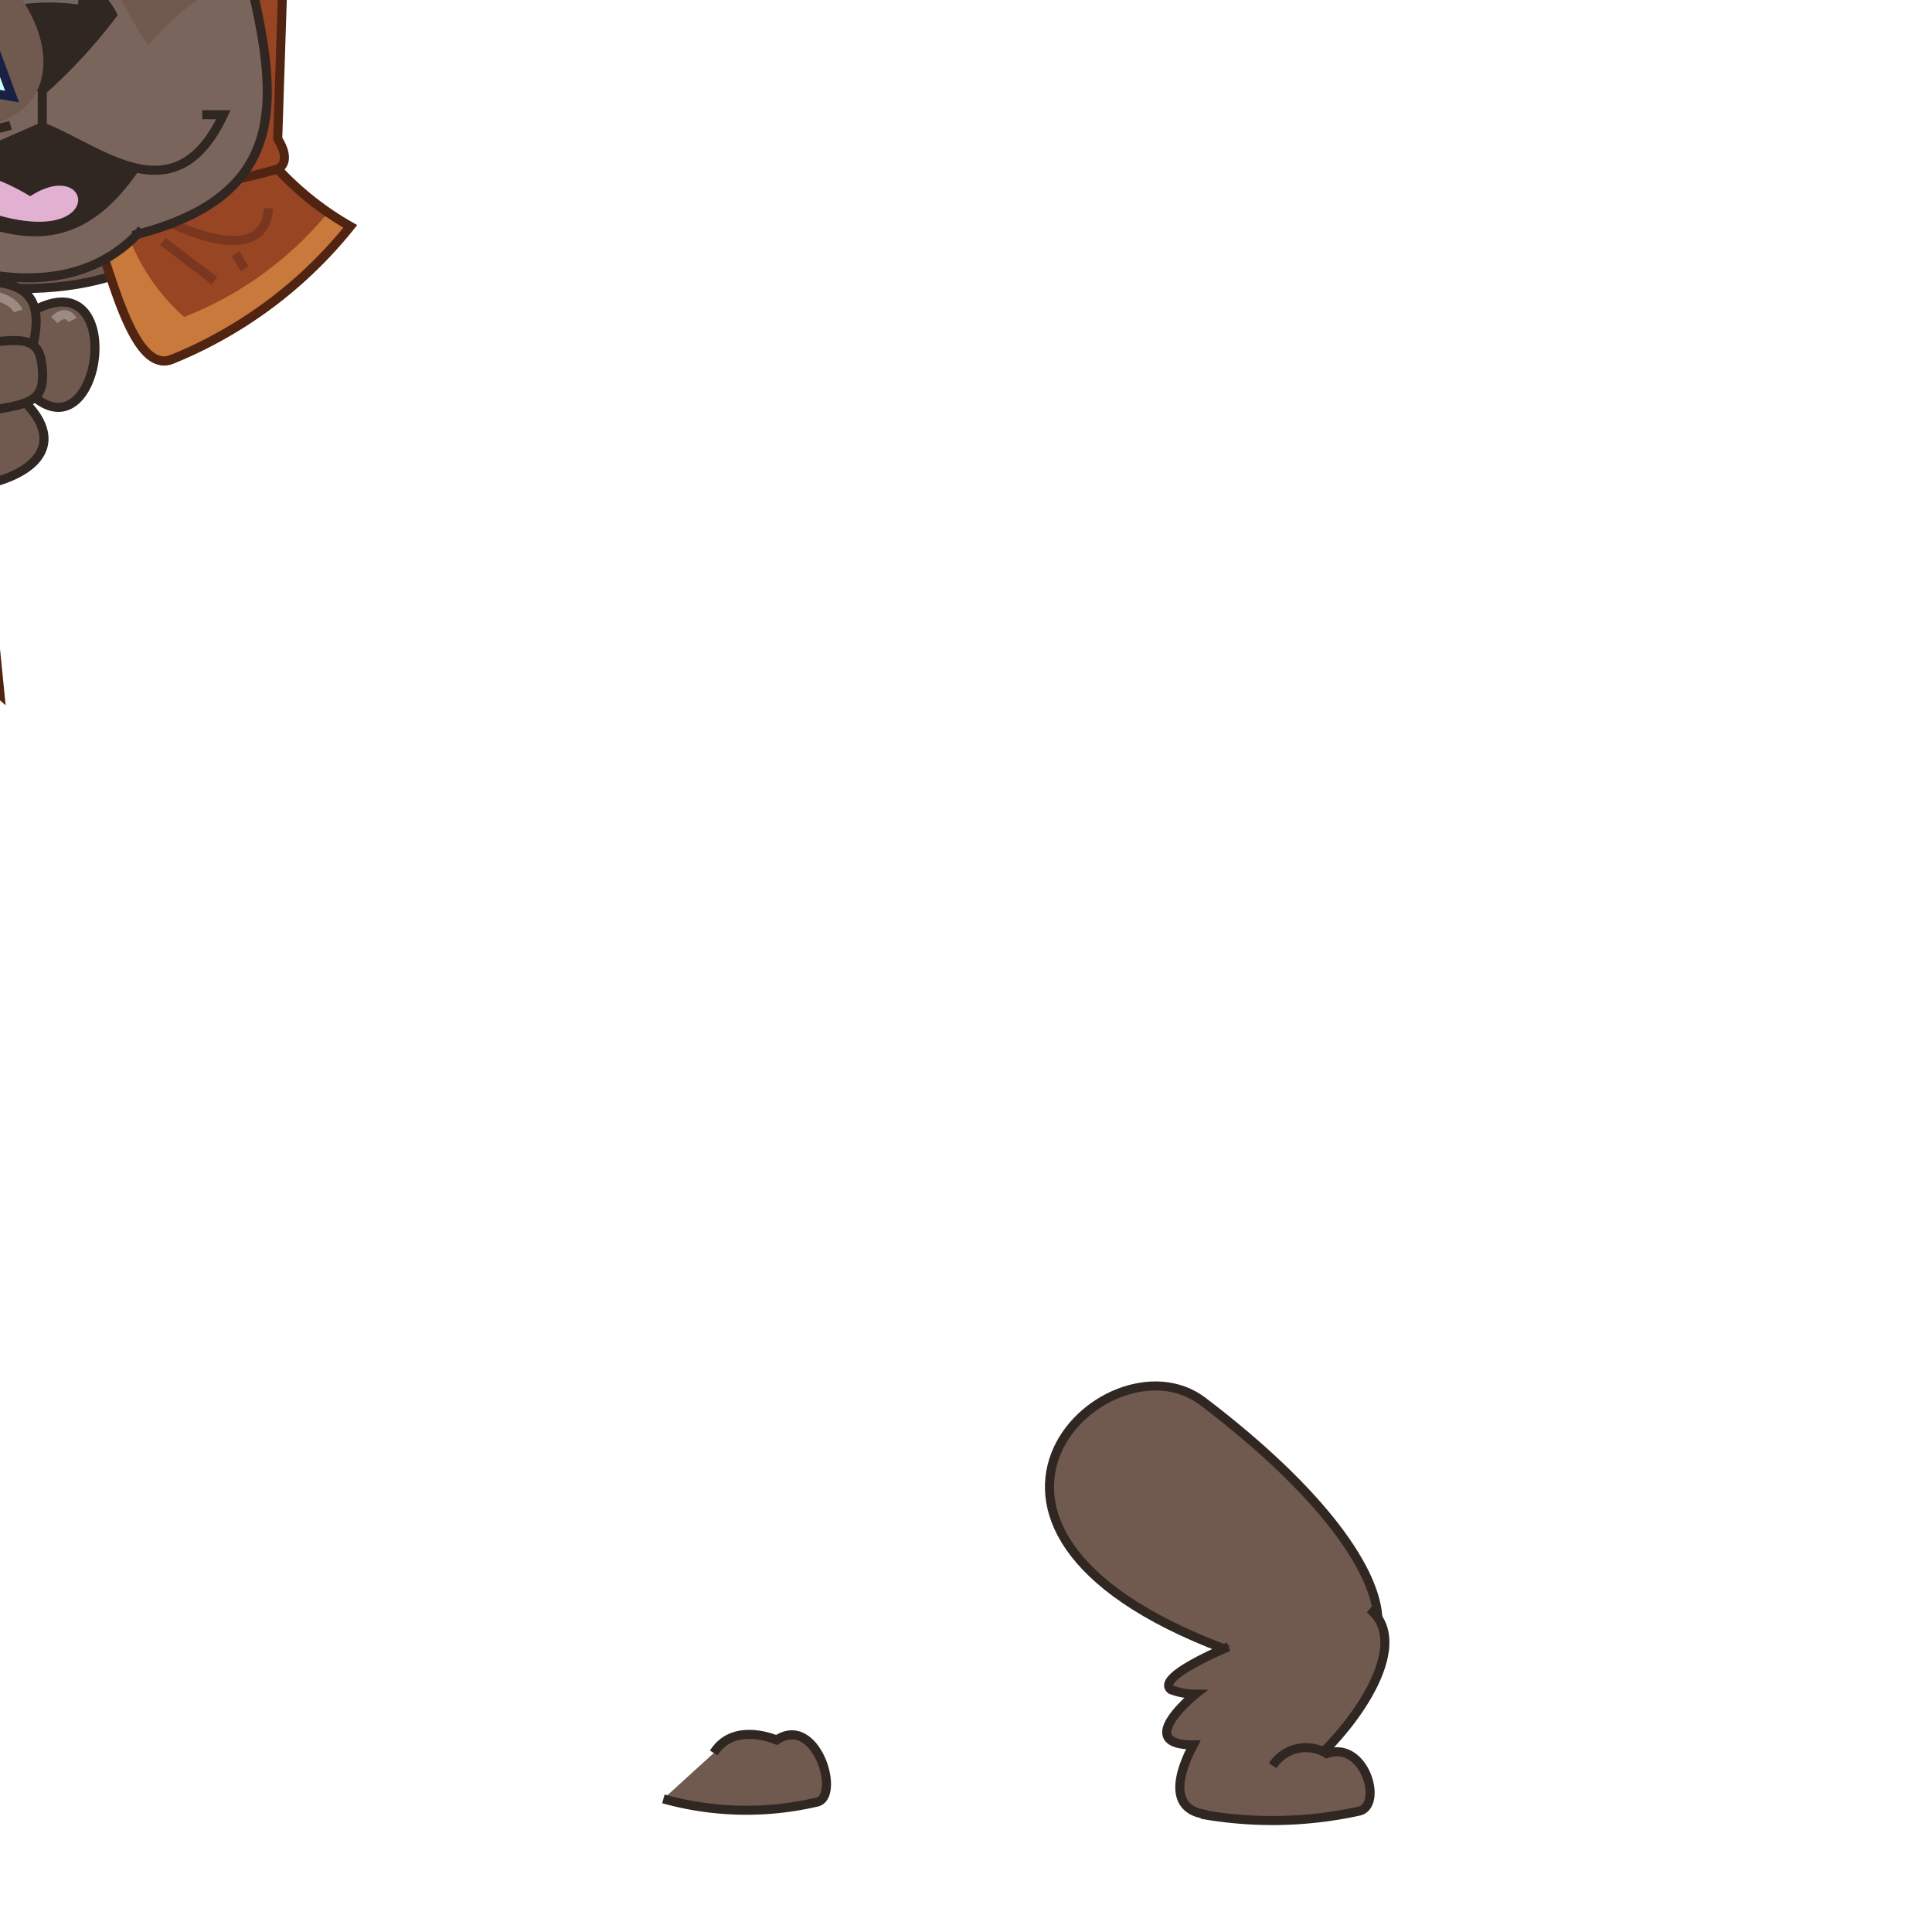 <svg xmlns="http://www.w3.org/2000/svg" id="doge" shape-rendering="geometricPrecision" text-rendering="geometricPrecision" viewBox="0 0 64 64"><style>:root{--p:#705A4F;--s:#7A655C;--t:#302622}.p{fill:#705A4F!important}.s{fill:#7A655C!important}.sf,.t{fill:#302622}.hs,.st{fill:none;stroke-width:.3}.to{fill:#e2b0d0}.hs,.sf{opacity:.3}.hs{stroke:#fff}.st{stroke:#302622}<![CDATA[ #llu_to { animation: llu_to__to 1970ms linear infinite normal forwards } @keyframes llu_to__to { 0% { transform: translate(38.5px, 50.1px); animation-timing-function: cubic-bezier(.4,0,.6, 1) } 50% { transform: translate(38.5px, 49.1px); animation-timing-function: cubic-bezier(.4,0,.6, 1) } 100% { transform: translate(38.5px, 50.1px) } } #llu_tr { animation: llu_tr__tr 1970ms linear infinite normal forwards } @keyframes llu_tr__tr { 0% { transform: rotate(0deg); animation-timing-function: cubic-bezier(.4,0,.6, 1) } 50% { transform: rotate(9.9deg); animation-timing-function: cubic-bezier(.4,0,.6, 1) } 100% { transform: rotate(0.3deg) } } #lll_tr { animation: lll_tr__tr 1970ms linear infinite normal forwards } @keyframes lll_tr__tr { 0% { transform: translate(40.6px, 59.4px) rotate(0deg); animation-timing-function: cubic-bezier(.4,0,.6, 1) } 50% { transform: translate(40.6px, 59.4px) rotate(-6deg); animation-timing-function: cubic-bezier(.4,0,.6, 1) } 100% { transform: translate(40.6px, 59.4px) rotate(0deg) } } #lau_to { animation: lau_to__to 1970ms linear infinite normal forwards } @keyframes lau_to__to { 0% { transform: translate(40.1px, 36.6px) } 10% { transform: translate(40.1px, 36.6px); animation-timing-function: cubic-bezier(.4,0,.6, 1) } 50% { transform: translate(40.1px, 35.7px); animation-timing-function: cubic-bezier(.4,0,.6, 1) } 100% { transform: translate(40.1px, 36.6px) } } #lal_to { animation: lal_to__to 1970ms linear infinite normal forwards } @keyframes lal_to__to { 0% { transform: translate(44.64px, 42.14px) } 10% { transform: translate(44.64px, 42.14px); animation-timing-function: cubic-bezier(.4,0,.6, 1) } 50% { transform: translate(44.64px, 41.30px); animation-timing-function: cubic-bezier(.4,0,.6, 1) } 100% { transform: translate(44.64px, 42.12px) } } #lhg_to { animation: lhg_to__to 1970ms linear infinite normal forwards } @keyframes lhg_to__to { 0% { transform: translate(51.9px, 41.6px) } 10% { transform: translate(51.9px, 41.6px); animation-timing-function: cubic-bezier(.4,0,.6, 1) } 50% { transform: translate(51.9px, 40.6px); animation-timing-function: cubic-bezier(.4,0,.6, 1) } 100% { transform: translate(51.9px, 41.6px) } } #rlu_to { animation: rlu_to__to 1970ms linear infinite normal forwards } @keyframes rlu_to__to { 0% { transform: translate(29.8px, 49px) rotate(-6deg); animation-timing-function: cubic-bezier(.4,0,.6, 1) } 50% { transform: translate(29.728px, 47.98px) rotate(-0deg); animation-timing-function: cubic-bezier(.4,0,.6, 1) } 100% { transform: translate(29.798px, 48.97px) rotate(-6deg) } } #rll_tr { animation: rll_tr__tr 1970ms linear infinite normal forwards } @keyframes rll_tr__tr { 0% { transform: translate(21.6px, 59.4px) rotate(8deg); animation-timing-function: cubic-bezier(.4,0,.6, 1) } 50% { transform: translate(21.6px, 59.4px) rotate(0.8deg); animation-timing-function: cubic-bezier(.4,0,.6, 1) } 100% { transform: translate(21.6px, 59.4px) rotate(8deg) } } #b_to { animation: b_to__to 1970ms linear infinite normal forwards } @keyframes b_to__to { 0% { transform: translate(32.4px, 42.2px); animation-timing-function: cubic-bezier(.4,0,.6, 1) } 50% { transform: translate(32.4px, 41.2px); animation-timing-function: cubic-bezier(.4,0,.6, 1) } 100% { transform: translate(32.4px, 42.2px) } } #h_to { animation: h_to__to 1970ms linear infinite normal forwards } @keyframes h_to__to { 0% { transform: translate(34.3px, 25.6px) } 5% { transform: translate(34.3px, 25.6px); animation-timing-function: cubic-bezier(.4,0,.6, 1) } 50% { transform: translate(34.3px, 24.6px); animation-timing-function: cubic-bezier(.4,0,.6, 1) } 100% { transform: translate(34.3px, 25.6px) } } #rau_to { animation: rau_to__to 1970ms linear infinite normal forwards } @keyframes rau_to__to { 0% { transform: translate(25.1px, 35.9px) } 10% { transform: translate(25.1px, 35.9px); animation-timing-function: cubic-bezier(.4,0,.6, 1) } 50% { transform: translate(25.1px, 34.9px); animation-timing-function: cubic-bezier(.4,0,.6, 1) } 100% { transform: translate(25.1px, 35.9px) } } #ral_to { animation: ral_to__to 1970ms linear infinite normal forwards } @keyframes ral_to__to { 0% { transform: translate(21.8px, 39.5px) } 10% { transform: translate(21.8px, 39.5px); animation-timing-function: cubic-bezier(.4,0,.6, 1) } 50% { transform: translate(21.75px, 38.5px); animation-timing-function: cubic-bezier(.4,0,.6, 1) } 100% { transform: translate(21.8px, 39.5px) } } #rhg_to { animation: rhg_to__to 1970ms linear infinite normal forwards } @keyframes rhg_to__to { 0% { transform: translate(16.5px, 26.2px) } 20% { transform: translate(16.5px, 26.2px); animation-timing-function: cubic-bezier(.4,0,.6, 1) } 60% { transform: translate(16.5px, 25.2px); animation-timing-function: cubic-bezier(.4,0,.6, 1) } 100% { transform: translate(16.5px, 26.2px) } } ]]></style><g stroke-width=".3"><g id="llu_to" transform="translate(38.5 50.1)"><g id="llu_tr"><path id="llu" d="M41 54.82c5.8 2 6.74-2.32-1.26-8.4C36.55 44 29.5 50.79 41 54.82Z" class="p st" transform="translate(-38.4 -50.1)"/></g></g><g id="lll_tr" transform="translate(40.6 59.3)"><path id="lll" d="M40.67 54.6s-2.45 1-1.91 1.42a2.36 2.36 0 0 0 .81.15s-2.09 1.68-.07 1.68c-1 1.9-.17 2.44 1 2.29 2.38-.29 6.85-5.2 4.84-6.79" class="p st" transform="translate(-40.57 -59.348)"/></g><g id="lau_to"><path id="lau" d="M36.94 33.9c3.52-1.5 4.47 4.32 7.64 5.25 1.5.44 2.46 4.63-1.19 4.38-3.49-.24-11.96-7.27-6.45-9.63Z" class="p st" transform="translate(-40.1 -36.7)"/></g><g id="lal_to"><path id="lal" d="M44.1 43.52c3.14-.06 6.84-3.81 4.86-4.6-3-1.22-5.05-.48-5.46.55" class="p st" transform="translate(-44.6 -42.3)"/></g><g id="lhg_to"><g id="lhg" transform="translate(-53 -44)"><g id="oh" transform="translate(0 2.5)"><path fill="none" stroke="#3a1513" d="m50.4 43.3-1.2-.8m0-8.1 1.2-.9"/><path fill="#745d44" stroke="#2d2519" d="M42.9 53.8S48 48.6 49.2 43h1.1s-.6 5.6-7.4 10.8Zm0-30.7s5.1 5.1 6.3 10.8h1.1s-.6-5.6-7.4-10.8Zm.2.1v30.6"/><path fill="#6b3732" stroke="#3a1513" stroke-miterlimit="10" stroke-width=".2" d="m49.1 34.5-.2-1.1h1.5v1.2m.2.6v-.6l-1.7-.2.2 1Zm-.2 6.9v1.1l-1.5.2.2-1.1m0-1-.2 1 1.7-.2v-.6Z"/><path d="M47.7 36.4c-2.8-1.5-2.1 4.2 0 2.7m.2.2c-1.3 1.4.4 2.4 2.3 2.6s2.3-.5 2.1-1.9a1.7 1.7 0 0 0 .3-2.6c.6-1.5-.6-1.9-2.3-1.9s-3-.1-2.5 1.9m2.6.1c-1.8-.2-2.9-.5-3 .7s.5 1.1 3 1.4" class="p st"/><path fill="none" stroke="#fff" d="M49.8 43.7a20.5 20.5 0 0 1-1 2.5m1.2-3.7v.6m-.1-9.9a16.3 16.3 0 0 0-3-5.9m3.4 7.7h-1m.7-.5v-.7m-1.7 2.7s.3-.7 3.5-.3m-5.3.7a.6.6 0 0 1 .8 0" opacity=".2"/></g></g></g><g id="b_to" class="p st"><g id="b" transform="translate(-32.4 -42.2)"><path id="t" d="M34.27 31.56C20.6 31 23.86 37.38 24.33 47.13c.22 4.61 16.8 8.63 16.08-2.77-.24-3.67 2.59-12.44-6.14-12.8Z"/></g></g><g id="rlu_to"><path id="rlu" d="M24.4 46.63c-2.33 13.87 6.6 9.25 7.76 3.87" class="p st" transform="rotate(-8 -335.666 234.72)"/></g><g id="rll_tr"><path id="rll" d="M24.75 52.78s-3.05.69-1.91 1.88c-1.39.58-1.38 1.26-.32 1.29-4.24 6.4 4 3.85 6.61-1.11" class="p st" transform="translate(-21.5 -59.55)"/></g><g id="rau_to"><path id="rau" d="M27.18 32.31c-3.17.83-5.52 4.08-6.18 4.84-1.19 1.37-4.2 6.82.45 6.55 1.87-.11 3.45-1.83 4.25-3.07" class="p st" transform="translate(-25.1 -35.8)"/></g><g id="b_to"><g id="b" transform="translate(-32.4 -42.2)"><path fill="#974523" stroke="#512412" d="M41.6 47.8s.5-.2 0-1l.3-9.2-14.9.6-.2-.3s-2.5-3.6-3.3-2.7c2.7 6.2.4 7.7.4 7.7l.3 4 .1 1s-.6 2.9-.5 3.5 6.6 4.3 7.1 3.6 2.3-5.6 2.6-6.8a3.9 3.9 0 0 0 1.7.6c.8 1.3 1.4 5.9 2.9 5.3a14.6 14.6 0 0 0 5.9-4.4 10.1 10.1 0 0 1-2.4-1.9Z"/><path fill="#c8793b" d="M23.5 34.9c2.1 1.6 3.7 8.1.4 8.2 0 0 2.6-1.8-.4-8.2Zm9.1 12.3s-1.5 5.6-2.2 6.5-6.6-3.1-6.6-3.1a1.2 1.2 0 0 0 .4 1.3c.4.3 5.4 3.4 6.7 3.1s2.6-6.8 2.6-6.8Zm-5.8-9.3c5.3 11.4 8.4 10.9 8.4 10.9s1.4 4.8 2.4 5.3c3.5-1 6.4-4.4 6.4-4.4l-.7-.5a11.7 11.7 0 0 1-4.8 3.5 6.7 6.7 0 0 1-2.2-4.1c-.7-4.3-3 .4-7.3-9.5a6.3 6.3 0 0 0-2.2-1.2Z"/><path fill="none" stroke="#7a361e" d="m33.6 42.2-1.7 1.5m1.4 1.6a18.6 18.6 0 0 0 4.1-4.4m-1.9 5.5s3.3-3.5 5.2-6m-2.5 6.3 2.9-3.6m-6.3 0a.8.8 0 0 0-1-.5m2.6 2.7a1.9 1.9 0 0 0-1.3-1.6m2.7-.7c-.5-1-1.1-1.1-1.1-1.1m-8.5 1.4a3.4 3.4 0 0 0-1.7 2.8m2.8-1.2a2.5 2.5 0 0 0-1.2 1.8m-1.3 2.4a17.9 17.9 0 0 0 1.6 3.4m.7-3.2a16.5 16.5 0 0 0 1.2 2.5M25.6 47a7.9 7.9 0 0 0 3.7.6m7.8 1.5s4 2.4 4.2 0m-3.5 1.1 1.7 1.3m.7-.9.3.5"/><path fill="#d3643b" stroke="#512412" d="M23.9 33c3.8-3.2 12.9-5.9 18.6.9l-.6 1.1a19.2 19.2 0 0 1 1.4 1.8c-7.4 6.5-10.5 7.6-20.4-2.1l1.2-1.2Z"/><path fill="none" stroke="#fff" d="M39.5 38.2C34.1 42.8 27 37 27 37m7.2 9.6s3.7 1.4 6.3.5m-15.7 0a9.2 9.2 0 0 0 6.1.8" opacity=".1"/><path fill="none" stroke="#512412" d="M33.4 38.8c-1.4.2-3-.9-3.9-1.6m6 1.4s1.7.2 5-2.5M24.3 47.9a8.4 8.4 0 0 0 2.5.7m1.4.1a12.5 12.5 0 0 0 3.8-.1m2-2.7s2 1.3 6.2.9m-3.9 1.8a21 21 0 0 0 5.3-.8m-8.1.4S32 53.8 30.9 55s-7.1-3-7.1-3.6.5-2.9.5-3.5-1.2-.5-.1-1m2.6-8.7s4.3 10 8.3 10.6c.8 1.3 1.5 5.9 3 5.3a14.6 14.6 0 0 0 5.9-4.4 10.1 10.1 0 0 1-2.4-1.9M24.1 33.4a10.3 10.3 0 0 0 3.1 2.6m-3.3 7.1s2.1.1 1.9-2.9"/><path fill="#facb8c" stroke="#512412" d="M28.3 42.1c.3-.4.5-.9 1.1 0s.1.7-.5.8-.9-.3-.6-.8Zm2.4 3.8c.6 0 1 0 .5-.7s-.8-.4-1.1 0-.1.8.6.7Z"/></g></g><g id="h_to"><g id="h" transform="translate(-35 -25.6)"><path d="M30.1 16.3a11.8 11.8 0 0 1 5 .8 5.3 5.3 0 0 1 1.9-.4 4.4 4.4 0 0 1-.4-2.3s-3-3.4.2-1.8 3.4 1.8 4.9 4.7 1.7 3.9.8 4.4c1.5 6.4 3.8 11.1-5.8 12.2-6.7.8-19.2 1.4-12.6-12.8-1-.4-1.6-.7.2-4.1s2.4-3.4 5.7-5.1.1 1.8.1 2.1a5.5 5.5 0 0 1 0 2.3Z" class="p"/><path d="M29.6 27.6c7.8-8.1 8.5-3.1 10.3-.5 1.9-2.1 3.2-2.5 3.6-1.2 1 3.2.4 6.1-4.1 7.5-1 .9-2.9 2.1-6.4.8-12.8.1-11-12.2-3.4-6.6Zm1.5-7.2c.1.2.5.2.8 0s.6-.4.6-.6-.5-.2-.8 0-.7.4-.6.6Zm8-.3c0-.1-.2-.3-.5-.4s-.6-.1-.6.1.1.3.4.4.6.1.7-.1Z" class="s"/><path d="M38.9 26.1a17.7 17.7 0 0 1-2.5 2.7 11.7 11.7 0 0 0-2.9-2.4 2.8 2.8 0 0 1 2.7-1.3c1.5 0 2.1-.2 2.7 1Zm0-3.4a.4.4 0 1 0 .4.4.4.4 0 0 0-.4-.4Zm-7.8.3a.4.4 0 1 0 .4.4.4.4 0 0 0-.4-.4Zm8.6 8.1c-2.3 3.5-4.8 2.5-8.2.6 7.6-2.7 2.8-2.2 8.2-.6Z" class="t"/><path d="M41.4 18.3a31.4 31.4 0 0 1-4.6-5c3.3 1.2 3.9 3.6 4.6 5ZM25.7 18c1.5-2.4 2.6-2.5 4.2-5.3-4.4 1.2-5.7 5.8-4.2 5.3Z" class="sf"/><path d="M32.8 34.2c-6.6.2-14.1-1.4-8.7-13.1-1-.4-1.6-.7.2-4.1s2.4-3.4 5.7-5.1.1 1.8.1 2.1a5.5 5.5 0 0 1 0 2.3 11.8 11.8 0 0 1 5 .8 5.3 5.3 0 0 1 1.9-.4 4.4 4.4 0 0 1-.4-2.3s-3-3.4.2-1.8 3.4 1.8 4.9 4.7 1.7 3.9.8 4.4c1.3 5.7 3.3 10.1-3.1 11.7m-1.3-16.5a3.7 3.7 0 0 0-3 .2 10.8 10.8 0 0 0-5.8-.7m1.2-4c-2.7 2 0 1.1-4.1 4.5a2.5 2.5 0 0 0-.7 1.1m16 1.1A1.5 1.5 0 0 0 41 18c-2.2-1.4-1.3-2-4.5-4.9m-9.1 16.5h-.8c2.9 3.1 2.8 3.3 9.8.2 2 .8 4.4 3 6-.4h-.7m-5.3-.9v1.2m-4.9 4c1.4.6 5.6 2.4 8.2-.5m-7.6-10.9c-.4 1.1-2 .6-2 .6m9.8-.2s-1.3.4-1.6-.4" class="st"/><path d="M35.2 32.8c-2.5-.6-2-2.4.8-.7 2-1.3 2.5 1.5-.8.7Z" class="to"/><path d="M37.6 25.6a7.1 7.1 0 0 0-2.5.1" class="hs"/></g></g><g id="ral_to"><g id="ral" transform="translate(-21.7 -39.4)"><path d="M19.45 37.37c-3.12-.39-3.49.79-3.75 1.75-.5 1.85 3.36 4.77 5 4.56 4.54-.55 1.93-5.91-1.25-6.31Z" class="p"/><path d="M21.49 38.47a3 3 0 0 0-2.07-1.12m-2.72 4.2s2.4 2.91 5.35 2" class="st"/></g></g><g id="rhg_to"><g id="rhg" transform="translate(-16.5 -26.2)"><path fill="#940703" stroke="#52230f" d="M14.1 29.2 15.6 47m-.5 2.5.6-1 .8.7-.2-2-.7-.4-.7.5ZM13.7 47 16 29.3m-3.2 20 .8-.8.5.8.3-2-.7-.5-.7.3Z"/><path fill="#cffdf8" stroke="#182144" d="m13.9 27.4 1.1 1.7h-1.7Zm1.3 1.7 1.7.3-.7-1.9Z"/><path fill="#26f92b" d="M17.7 39.4c2.2 1.7 3-4.6-.1-2.9m0 1.1c.5-2.2-1-2.1-2.8-2.1s-3.2.3-2.5 2a1.8 1.8 0 0 0 .3 2.8c-.5 1 0 2.3 2.4 2.1s3.8-1.3 2.4-2.8m-2.7.4c2.7-.4 3.3-.3 3.2-1.6s-.9-.9-3.1-.7"/><path d="M17.7 39.4c2.2 1.7 3-4.6-.1-2.9m0 1.1c.5-2.2-1-2.1-2.8-2.1s-3.2.3-2.5 2a1.8 1.8 0 0 0 .3 2.8c-.5 1 0 2.3 2.4 2.1s3.8-1.3 2.4-2.8m-2.7.4c2.7-.4 3.3-.3 3.2-1.6s-.9-.9-3.1-.7" class="p st"/><path fill="none" stroke="#fff" d="M17.1 36.5s-.3-1-3.3-.4m4.5.7c.4-.4.6 0 .6 0" opacity=".3"/></g></g><path id="rf" d="M22.08 59.69a10.22 10.22 0 0 0 5.07.11c.83-.15 0-2.94-1.32-2.06 0 0-1.42-.63-2.08.43" class="p st" transform="translate(-.104 -.1)"/><path id="lf" d="M39.8 60.1A13.39 13.39 0 0 0 45 60c.84-.15.23-2.36-1.05-1.91a1.31 1.31 0 0 0-1.79.4" class="p st"/></g></svg>